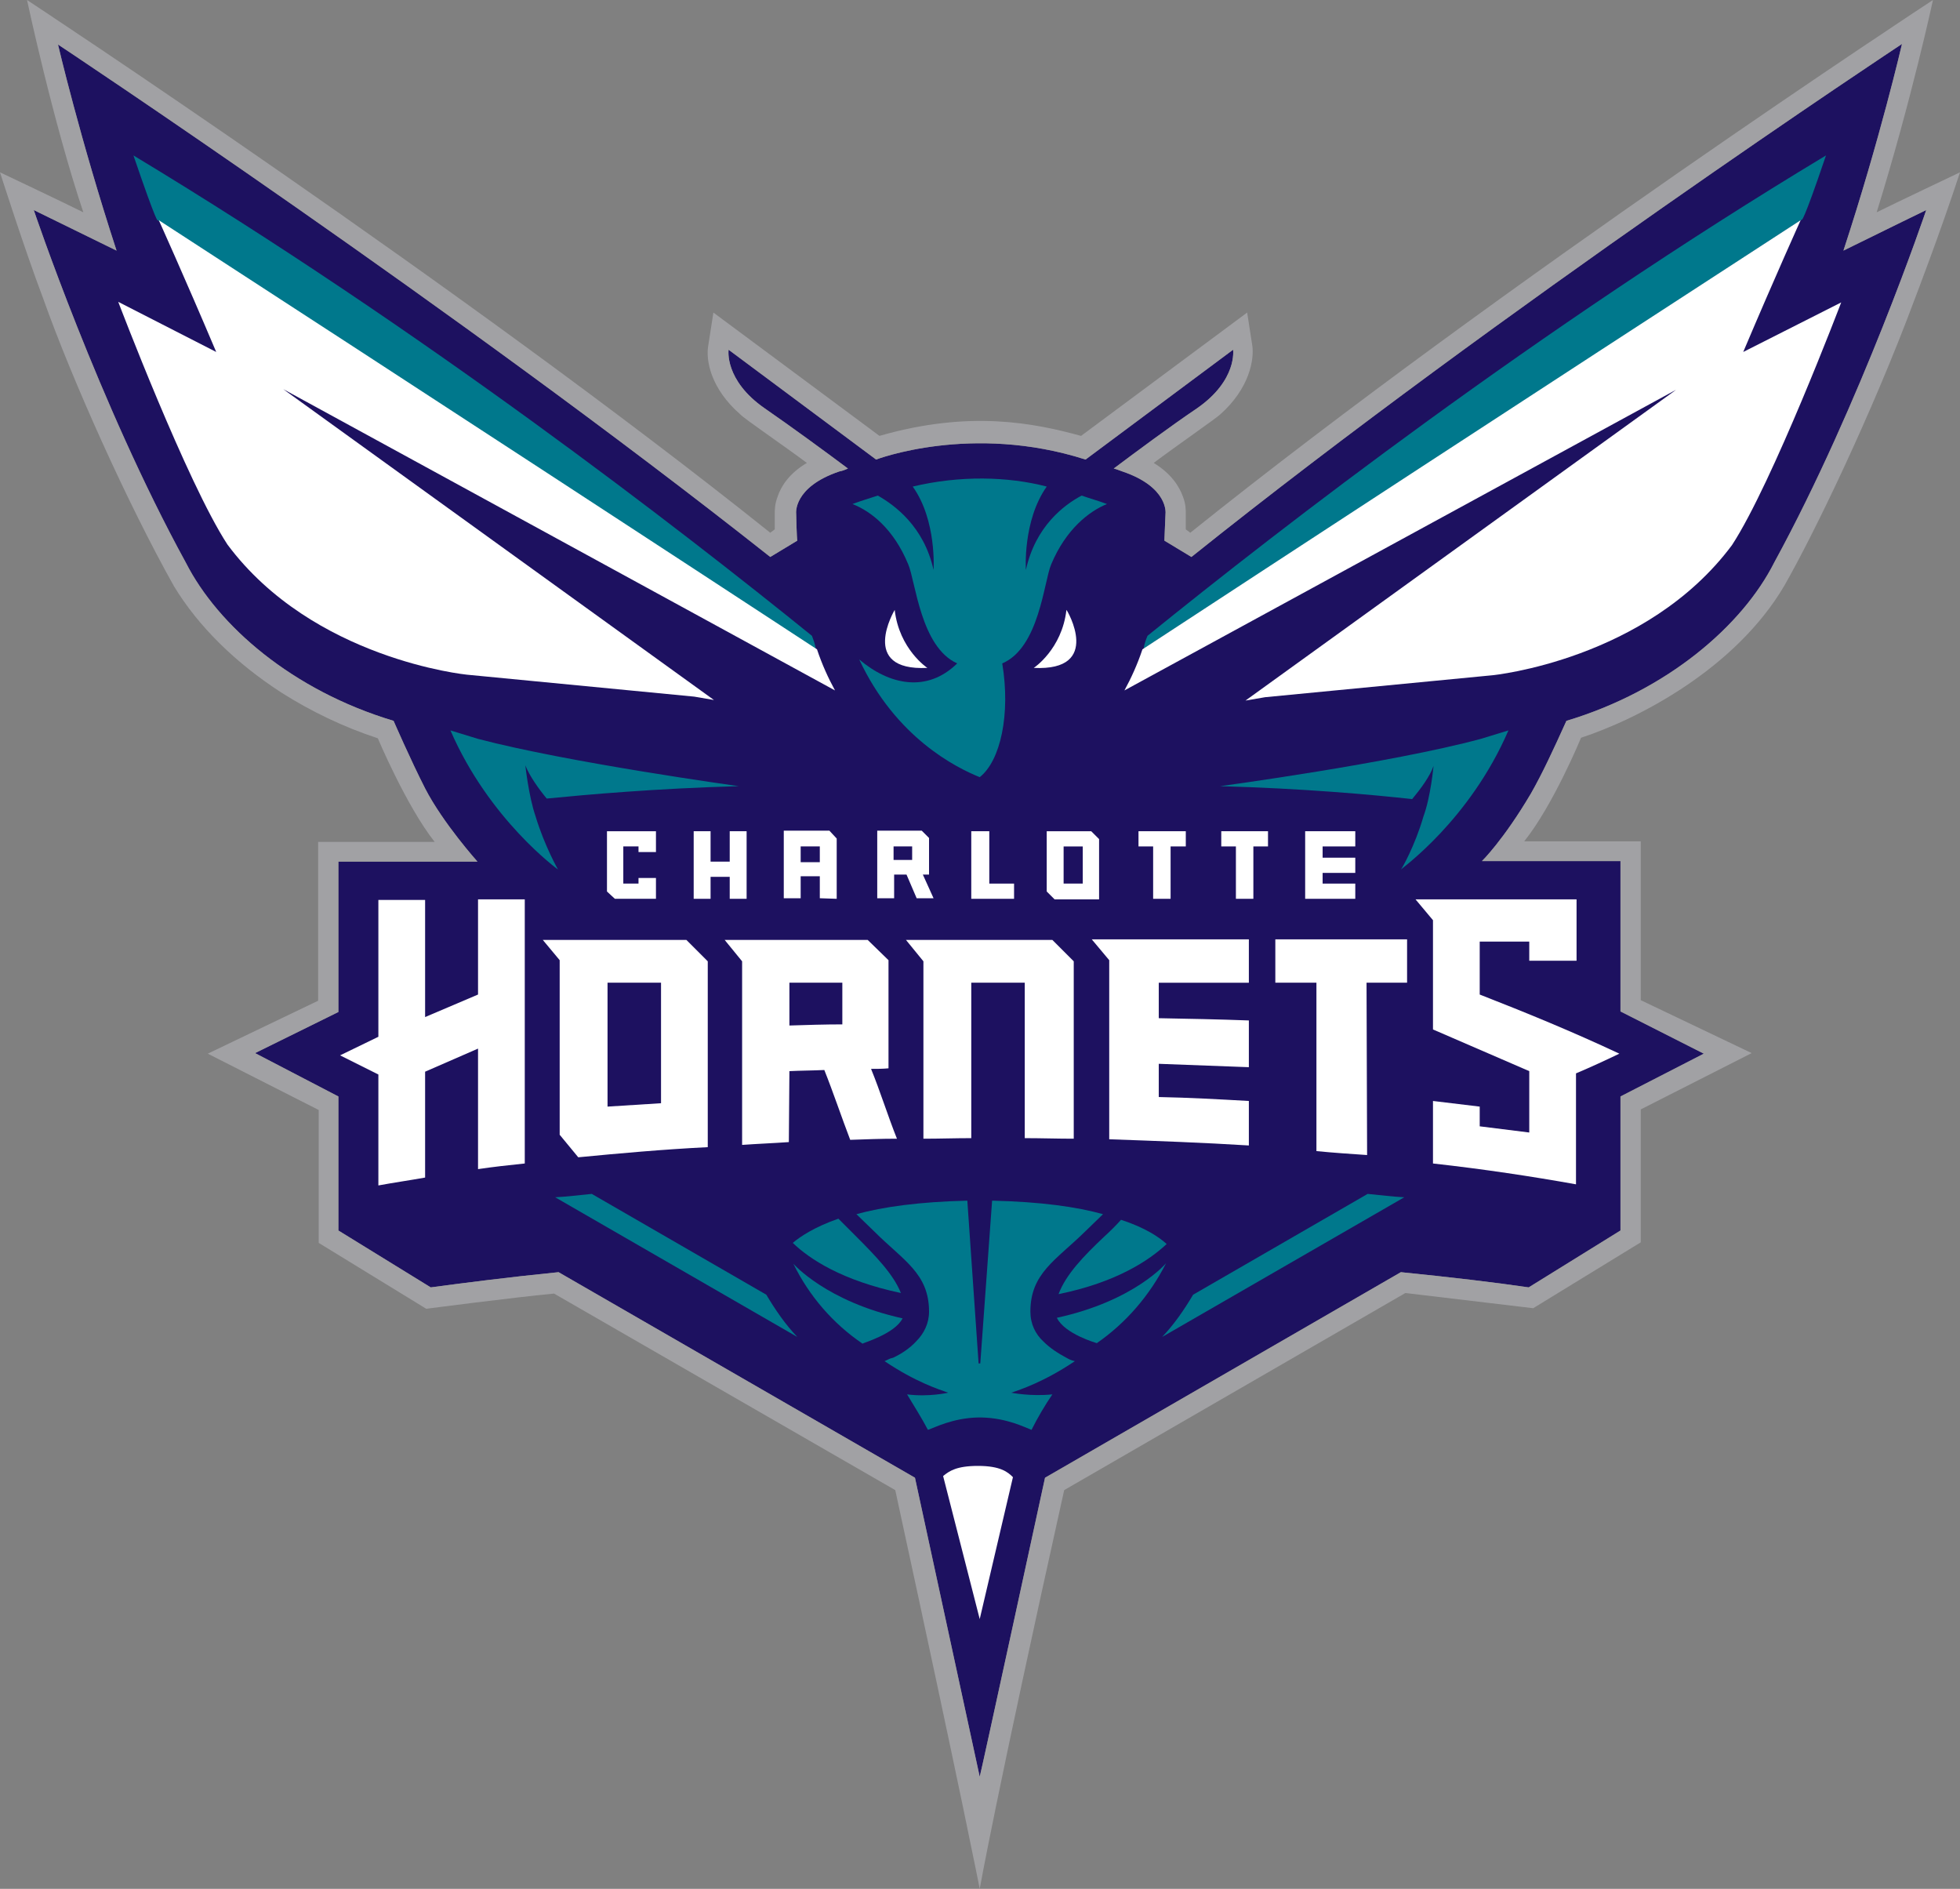 <?xml version="1.0" encoding="utf-8"?>
<svg xmlns="http://www.w3.org/2000/svg" xmlns:xlink="http://www.w3.org/1999/xlink" version="1.1" id="Layer_2_00000170248392065777511830000008557325321697823873_" x="0px" y="0px" viewBox="0 0 348.1 335.4" enable-background="new 0 0 348.1 335.4">
<rect x="0" y="0" width="348.1" height="335.4" fill="#808080" stroke="none"/>
<g id="Layer_2_1_">
	<path fill="#1D1160" d="M84.8,153H60.1v26.7L45.3,187l14.8,7.7v23.8l16.4,10.1c6-0.8,13.7-1.8,22.7-2.7l63.3,36.5l11.5,53.1&#xA;		c0.1-0.1,11.6-53.1,11.6-53.1l63.2-36.5c8.9,0.9,16.6,1.8,22.7,2.7l16.3-10.1v-23.8l14.8-7.6l-14.8-7.5v-26.7h-24.6&#xA;		c0,0,3.8-3.7,8.7-12c2-3.5,4-7.8,6.3-12.9c18-5.4,31.3-17,36.9-28.1c15.4-28.2,27-62.6,27-62.6s-6.6,3.2-14.7,7.2&#xA;		c6.5-19.8,10.4-36.7,10.4-36.7s-71,46.9-126.2,91.1l-4.8-2.9c0-0.5,0.2-4.5,0.2-4.8c0,0,0.6-4.7-7.7-7.5c-0.6-0.2-1-0.4-1.5-0.5&#xA;		c4-3,10.2-7.6,14.8-10.7c7.2-5,6.4-10.4,6.4-10.4l-26.2,19.5c-20.3-6.5-37.2,0-37.2,0l-26.2-19.5c0,0-0.8,5.4,6.4,10.4&#xA;		c4.5,3.1,10.8,7.7,14.8,10.7c-0.5,0.2-0.9,0.4-1.5,0.5c-8.3,2.8-7.7,7.5-7.7,7.5c0,0.4,0.1,4.3,0.2,4.8l-4.8,2.9&#xA;		c-55.6-44-126.5-91-126.5-91s3.9,16.7,10.4,36.6C12.1,40.3,6,37.3,6,37.3s11.6,34.5,27,62.6c5.7,11.2,18.9,22.7,36.9,28.1&#xA;		c0,0,3,6.9,5.6,12C78.7,146.2,84.8,153,84.8,153"/>
	<path fill="#00788C" d="M203.8,112.9c-0.3,0.7-0.6,1.6-0.7,2.3C227.9,99,271.3,70.7,320,39c0,0,0.1,1,4.3-11.4&#xA;		C272.8,58.6,227.4,93.8,203.8,112.9"/>
	<path fill="#00788C" d="M144.2,112.9C120.6,93.8,75.1,58.6,23.7,27.6C28,40.2,28,39.1,28,39.1c48.7,31.6,92,59.9,116.9,76.2&#xA;		C144.8,114.5,144.5,113.7,144.2,112.9"/>
	<path fill="#00788C" d="M174,138c-4.2-1.7-14.9-7-21.4-20.9c5.3,4.5,12,6,17.4,0.7c-6.5-2.9-7.4-14.6-8.7-17.6&#xA;		c-2.6-6.3-6.6-9.4-9.9-10.7c1.6-0.6,3-1,4.5-1.5c3,1.7,8.2,5.5,9.9,13.2c0,0,0.6-8.8-3.7-14.8c8.4-2,16.9-1.8,23.8,0&#xA;		c-4.3,6.1-3.7,14.8-3.7,14.8c1.7-7.7,6.7-11.5,9.9-13.2c1.4,0.5,2.9,0.9,4.5,1.5c-3.2,1.3-7.3,4.5-9.9,10.7&#xA;		c-1.3,3-2.1,14.8-8.7,17.6C179.5,126.8,177.7,135.1,174,138 M99.1,154.4c0,0-12.2-8.8-19.1-24.7l4.9,1.5&#xA;		c15.9,4.2,46.3,8.4,46.3,8.4c-14.7,0.4-27,1.5-34.1,2.2c-1.5-1.8-3.1-4.1-3.8-5.9c0,0,0.6,5.5,1.8,9&#xA;		C96.7,150.2,99.1,154.4,99.1,154.4"/>
	<path fill="#00788C" d="M252.8,145L252.8,145c1.3-3.5,1.8-9,1.8-9c-0.6,1.8-2.3,4.1-3.8,5.9c-7.1-0.8-19.5-1.9-34.1-2.3&#xA;		c0,0,30.4-4.1,46.3-8.4l4.9-1.5c-6.9,16-19.1,24.6-19.1,24.7C248.9,154.4,251.3,150.2,252.8,145"/>
	<path fill="#00788C" d="M136.1,229.9l-31-17.9c-2.2,0.2-4.4,0.5-6.5,0.6l43,24.8C139.5,235.2,137.7,232.6,136.1,229.9"/>
	<path fill="#00788C" d="M211.9,229.9l31-17.9c2.2,0.2,4.4,0.5,6.5,0.6l-43,24.8C208.5,235.2,210.3,232.6,211.9,229.9"/>
	<path fill="#00788C" d="M160.3,234.1c-13.6-3-19.4-9.7-19.4-9.7c2.8,5.7,7,10.6,12.3,14.2C153.1,238.5,158.9,236.9,160.3,234.1"/>
	<path fill="#00788C" d="M151.9,219.4c-0.9-0.9-1.9-1.9-3-3c-4.3,1.5-6.8,3.2-8.1,4.3c3,2.9,8.8,6.7,19.2,8.9&#xA;		C158.7,226.3,155.5,223,151.9,219.4"/>
	<path fill="#00788C" d="M173.7,251.7c-4.5,0.1-7.7,1.8-8.9,2.2c-1.1-2.1-2.5-4.3-3.7-6.3c3.9,0.5,7.3-0.3,7.3-0.3&#xA;		c-1.7-0.6-5.8-1.9-11.3-5.6l0,0c0.5-0.2,0.9-0.5,1.5-0.6l0,0c1.5-0.7,3-1.7,4.1-2.9c1.4-1.4,2.3-3.2,2.3-5.3&#xA;		c0-6.8-4.6-9.1-9.7-14.2c-1-1-2.1-2-3.2-3.1c4.7-1.3,11.2-2.2,19.7-2.4l2,28.9h0.3l2.1-28.9c8.7,0.2,15,1.1,19.7,2.4&#xA;		c-1.1,1.1-2.2,2.1-3.2,3.1c-5.2,5.1-9.7,7.4-9.7,14.2c0,2.2,0.9,4,2.3,5.3c1.2,1.2,2.6,2.1,4.1,2.9l0,0c0.5,0.3,1,0.5,1.5,0.6l0,0&#xA;		c-5.5,3.7-9.8,5.1-11.3,5.6c0,0,3.4,0.7,7.3,0.3c-1.3,1.9-2.6,4.1-3.7,6.3c-1.1-0.4-4.3-2.1-8.9-2.2H173.7L173.7,251.7z"/>
	<path fill="#00788C" d="M194.8,238.5c5.2-3.6,9.4-8.5,12.3-14.2c0,0-5.6,6.7-19.4,9.7C189.1,236.9,194.8,238.5,194.8,238.5"/>
	<path fill="#00788C" d="M188,229.8c10.3-2.1,16.1-6,19.2-8.9c-1.3-1.2-3.8-2.9-8.1-4.3c-0.9,1-1.9,2-3,3&#xA;		C192.5,223,189.3,226.3,188,229.8"/>
	<path fill="#FFFFFF" d="M164.7,118.6c0,0-5-3.3-5.8-10.3C158.9,108.3,152.4,119.2,164.7,118.6"/>
	<path fill="#FFFFFF" d="M183.6,118.6c0,0,5-3.3,5.8-10.3C189.5,108.3,195.9,119.2,183.6,118.6"/>
	<path fill="#FFFFFF" d="M179.9,262.3c-0.9-0.9-2.2-2-6.2-2c-3.8,0-5.1,0.9-6.2,1.8l6.5,25.4L179.9,262.3z"/>
	<polygon fill="#FFFFFF" points="222.6,150.3 222.6,159.6 219.5,159.6 219.5,150.3 216.9,150.3 216.9,147.6 225.2,147.6 &#xA;		225.2,150.3"/>
	<polygon fill="#FFFFFF" points="207.9,150.3 207.9,159.6 204.8,159.6 204.8,150.3 202.2,150.3 202.2,147.6 210.6,147.6 &#xA;		210.6,150.3"/>
	<path fill="#FFFFFF" d="M163.9,155.3h1.1v-6.5l-1.3-1.3h-7.9v12h3v-4.2h2.2l1.8,4.2h3L163.9,155.3z M162,152.7h-3.3v-2.4h3.3V152.7&#xA;		z"/>
	<polygon fill="#FFFFFF" points="240.7,150.3 240.7,147.6 231.8,147.6 231.8,159.6 240.7,159.6 240.7,156.9 234.9,156.9 234.9,155 &#xA;		240.7,155 240.7,152.3 234.9,152.3 234.9,150.3"/>
	<polygon fill="#FFFFFF" points="175.7,156.9 175.7,147.6 172.5,147.6 172.5,159.6 180.1,159.6 180.1,156.9"/>
	<path fill="#FFFFFF" d="M193.8,147.6h-7.9v10.7l1.4,1.4h7.9V149L193.8,147.6z M192.3,156.9h-3.4v-6.6h3.4V156.9z"/>
	<path fill="#FFFFFF" d="M148.6,159.6v-10.7l-1.3-1.4h-8.1v12h3v-3.9h3.4v3.9L148.6,159.6L148.6,159.6z M142.2,150.3h3.4v2.8h-3.4&#xA;		V150.3z"/>
	<polygon fill="#FFFFFF" points="129.6,147.6 129.6,153 126.2,153 126.2,147.6 123.2,147.6 123.2,159.6 126.2,159.6 126.2,155.7 &#xA;		129.6,155.7 129.6,159.6 132.6,159.6 132.6,147.6"/>
	<path fill="#FFFFFF" d="M309.6,62.5c5.8-13.7,10.2-23.4,10.2-23.4c-48.7,31.6-92,59.9-116.9,76.2c-0.9,2.7-2,5.1-3.2,7.3l98-53.4&#xA;		l-76.5,55.2l3.5-0.6l40.4-3.9c0,0,27.3-2.7,42.5-23.1c7.2-11,19.4-43.1,19.4-43.1L309.6,62.5z"/>
	<path fill="#FFFFFF" d="M75.5,190.3l9.4-4.1v21.4c2.7-0.4,5.4-0.7,8.3-1v-46.9h-8.3c0-0.1,0,16.9,0,16.9l-9.4,4v-20.8h-8.3v24.3&#xA;		l-6.8,3.3l6.8,3.4v19.7c2.7-0.5,5.5-0.9,8.3-1.4V190.3z"/>
	<path fill="#FFFFFF" d="M140.2,190.2c2-0.1,4.1-0.1,6.2-0.2c1.6,4,3.1,8.5,4.6,12.4c2.8-0.1,5.5-0.2,8.3-0.2c-1.6-4-3-8.5-4.6-12.4&#xA;		c1,0,2.1,0,3.1-0.1v-19.2l-3.7-3.6h-25.4l3.1,3.8v32.6c2.8-0.2,5.5-0.3,8.3-0.5L140.2,190.2L140.2,190.2L140.2,190.2z M140.2,174.5&#xA;		h9.4c0,2.3,0,5.3,0,7.4c-3.1,0-6.3,0.1-9.4,0.2V174.5z"/>
	<path fill="#FFFFFF" d="M172.5,174.5h9.5v27.6c2.9,0,5.8,0.1,8.7,0.1v-31.5l-3.8-3.8h-26l3.1,3.8v31.5c2.9,0,5.6-0.1,8.5-0.1V174.5&#xA;		L172.5,174.5z"/>
	<path fill="#FFFFFF" d="M221.8,195.5c-5.3-0.3-10.7-0.6-16-0.7c0-1.9,0-4,0-5.9c5.3,0.2,10.7,0.4,16,0.6v-8.3&#xA;		c-5.3-0.2-10.7-0.3-16-0.4c0-1.6,0-4.3,0-6.3h16v-7.7h-27.9l3.1,3.7v31.8c8.5,0.3,16.8,0.6,24.8,1.1L221.8,195.5L221.8,195.5z"/>
	<path fill="#FFFFFF" d="M242.7,174.5h7.2v-7.7h-23.4v7.7h7.3v29.9c3,0.3,6.1,0.5,9,0.7L242.7,174.5L242.7,174.5z"/>
	<path fill="#FFFFFF" d="M125.7,170.7l-3.8-3.8H96.4l3,3.6v31l3.3,4c7.3-0.7,15-1.4,23-1.8V170.7z M117.4,195.9&#xA;		c-3.2,0.2-6.4,0.4-9.5,0.6v-22h9.5V195.9z"/>
	<path fill="#FFFFFF" d="M279.9,190.6c2.6-1.1,5.2-2.3,7.7-3.5c-8.3-3.9-16.6-7.3-24.8-10.5v-9.4h8.8v3.4h8.4v-10.9h-28.6l3.1,3.7&#xA;		v19.4l17.1,7.4v10.9c0,0-4-0.5-8.8-1.1v-3.5l-8.3-1v11.1c9,1,17.6,2.3,25.4,3.7C279.9,204.2,279.9,194.9,279.9,190.6"/>
	<polygon fill="#FFFFFF" points="113.4,155.9 113.4,156.9 110.7,156.9 110.7,150.3 113.4,150.3 113.4,151.3 116.5,151.3 &#xA;		116.5,147.6 107.8,147.6 107.8,158.3 109.2,159.6 116.5,159.6 116.5,155.9"/>
	<path fill="#FFFFFF" d="M38.4,62.5c-5.8-13.7-10.2-23.4-10.2-23.4c48.7,31.6,92,59.9,116.9,76.2c0.9,2.7,2,5.1,3.2,7.3l-98-53.5&#xA;		l76.5,55.2l-3.5-0.6l-40.4-3.9c0,0-27.3-2.7-42.5-23.1C33.2,85.7,21,53.6,21,53.6L38.4,62.5z"/>
	<path fill="#A1A1A4" d="M340.1,53c-7.7,20.7-18.1,42.1-23.2,51c-8.7,14.8-26,23.7-36.1,27c0,0-4.9,11.9-10.1,18.4h20.7v28.2&#xA;		l19.7,9.4l-19.7,10v23.6l-19.1,11.7c0,0-15.2-1.8-22.7-2.7l-60.6,35c-12.2,54.9-15,70.8-15,70.8s-2.9-15-15-70.8l-60.6-34.9&#xA;		c-7.4,0.7-22.7,2.7-22.7,2.7l-19.1-11.7v-23.6l-19.7-10l19.6-9.4v-28.2h20.7c-5-6.3-10.1-18.4-10.1-18.4c-6.1-2-11.9-4.8-17.1-8.1&#xA;		c-8.2-5.3-14.8-11.8-19.1-18.9c-8.2-14.6-18-36.4-23.2-51C4.3,44.1,0,30.6,0,30.6s11.2,5.3,14.8,7.1C9.4,21.6,4.8,0,4.8,0&#xA;		s77.5,51,132,94.6l0.8-0.6c0-0.9,0-1.8,0-2.8c0-0.6,0-1.7,0.5-3c0.6-1.8,2-4.1,5.2-6c-4-3-11.2-7.9-11.8-8.6&#xA;		c-5.3-4.6-6.2-9.7-5.7-12.3l0.9-5.8l29.5,21.9c16-4.6,27.4-2.3,35.8,0l29.5-21.9l0.9,5.8c0.4,2.5-0.5,7.7-5.7,12.3&#xA;		c-0.6,0.6-7.8,5.6-11.8,8.6c3.1,1.9,4.5,4.1,5.2,6c0.5,1.3,0.5,2.4,0.5,3c0,0.9,0,1.8,0,2.8l0.8,0.6C267,50,343.3,0,343.3,0&#xA;		s-3.8,17.7-10,37.7c3-1.5,14.8-7.1,14.8-7.1C344.6,41.3,340.1,53,340.1,53 M84.8,153H60.1v26.7L45.3,187l14.8,7.7v23.8l16.4,10.1&#xA;		c6-0.8,13.7-1.8,22.7-2.7l63.3,36.5l11.5,53.1c0.1-0.1,11.6-53.1,11.6-53.1l63.2-36.5c8.9,0.9,16.6,1.8,22.7,2.7l16.3-10.1v-23.8&#xA;		l14.8-7.6l-14.8-7.5v-26.7h-24.6c0,0,3.8-3.7,8.7-12c2-3.5,4-7.8,6.3-12.9c18-5.4,31.3-17,36.9-28.1c15.4-28.2,27-62.6,27-62.6&#xA;		s-6.6,3.2-14.7,7.2c6.5-19.8,10.4-36.7,10.4-36.7s-71,46.9-126.2,91.1l-4.8-2.9c0-0.5,0.2-4.5,0.2-4.8c0,0,0.6-4.7-7.7-7.5&#xA;		c-0.6-0.2-1-0.4-1.5-0.5c4-3,10.2-7.6,14.8-10.7c7.2-5,6.4-10.4,6.4-10.4l-26.2,19.5c-20.3-6.5-37.2,0-37.2,0l-26.2-19.5&#xA;		c0,0-0.8,5.4,6.4,10.4c4.5,3.1,10.8,7.7,14.8,10.7c-0.5,0.2-0.9,0.4-1.5,0.5c-8.3,2.8-7.7,7.5-7.7,7.5c0,0.4,0.1,4.3,0.2,4.8&#xA;		l-4.8,2.9c-55.6-44-126.5-91-126.5-91s3.9,16.7,10.4,36.6C12.1,40.3,6,37.3,6,37.3s11.6,34.5,27,62.6c5.7,11.2,18.9,22.7,36.9,28.1&#xA;		c0,0,3,6.9,5.6,12C78.7,146.2,84.8,153,84.8,153"/>
</g>
</svg>